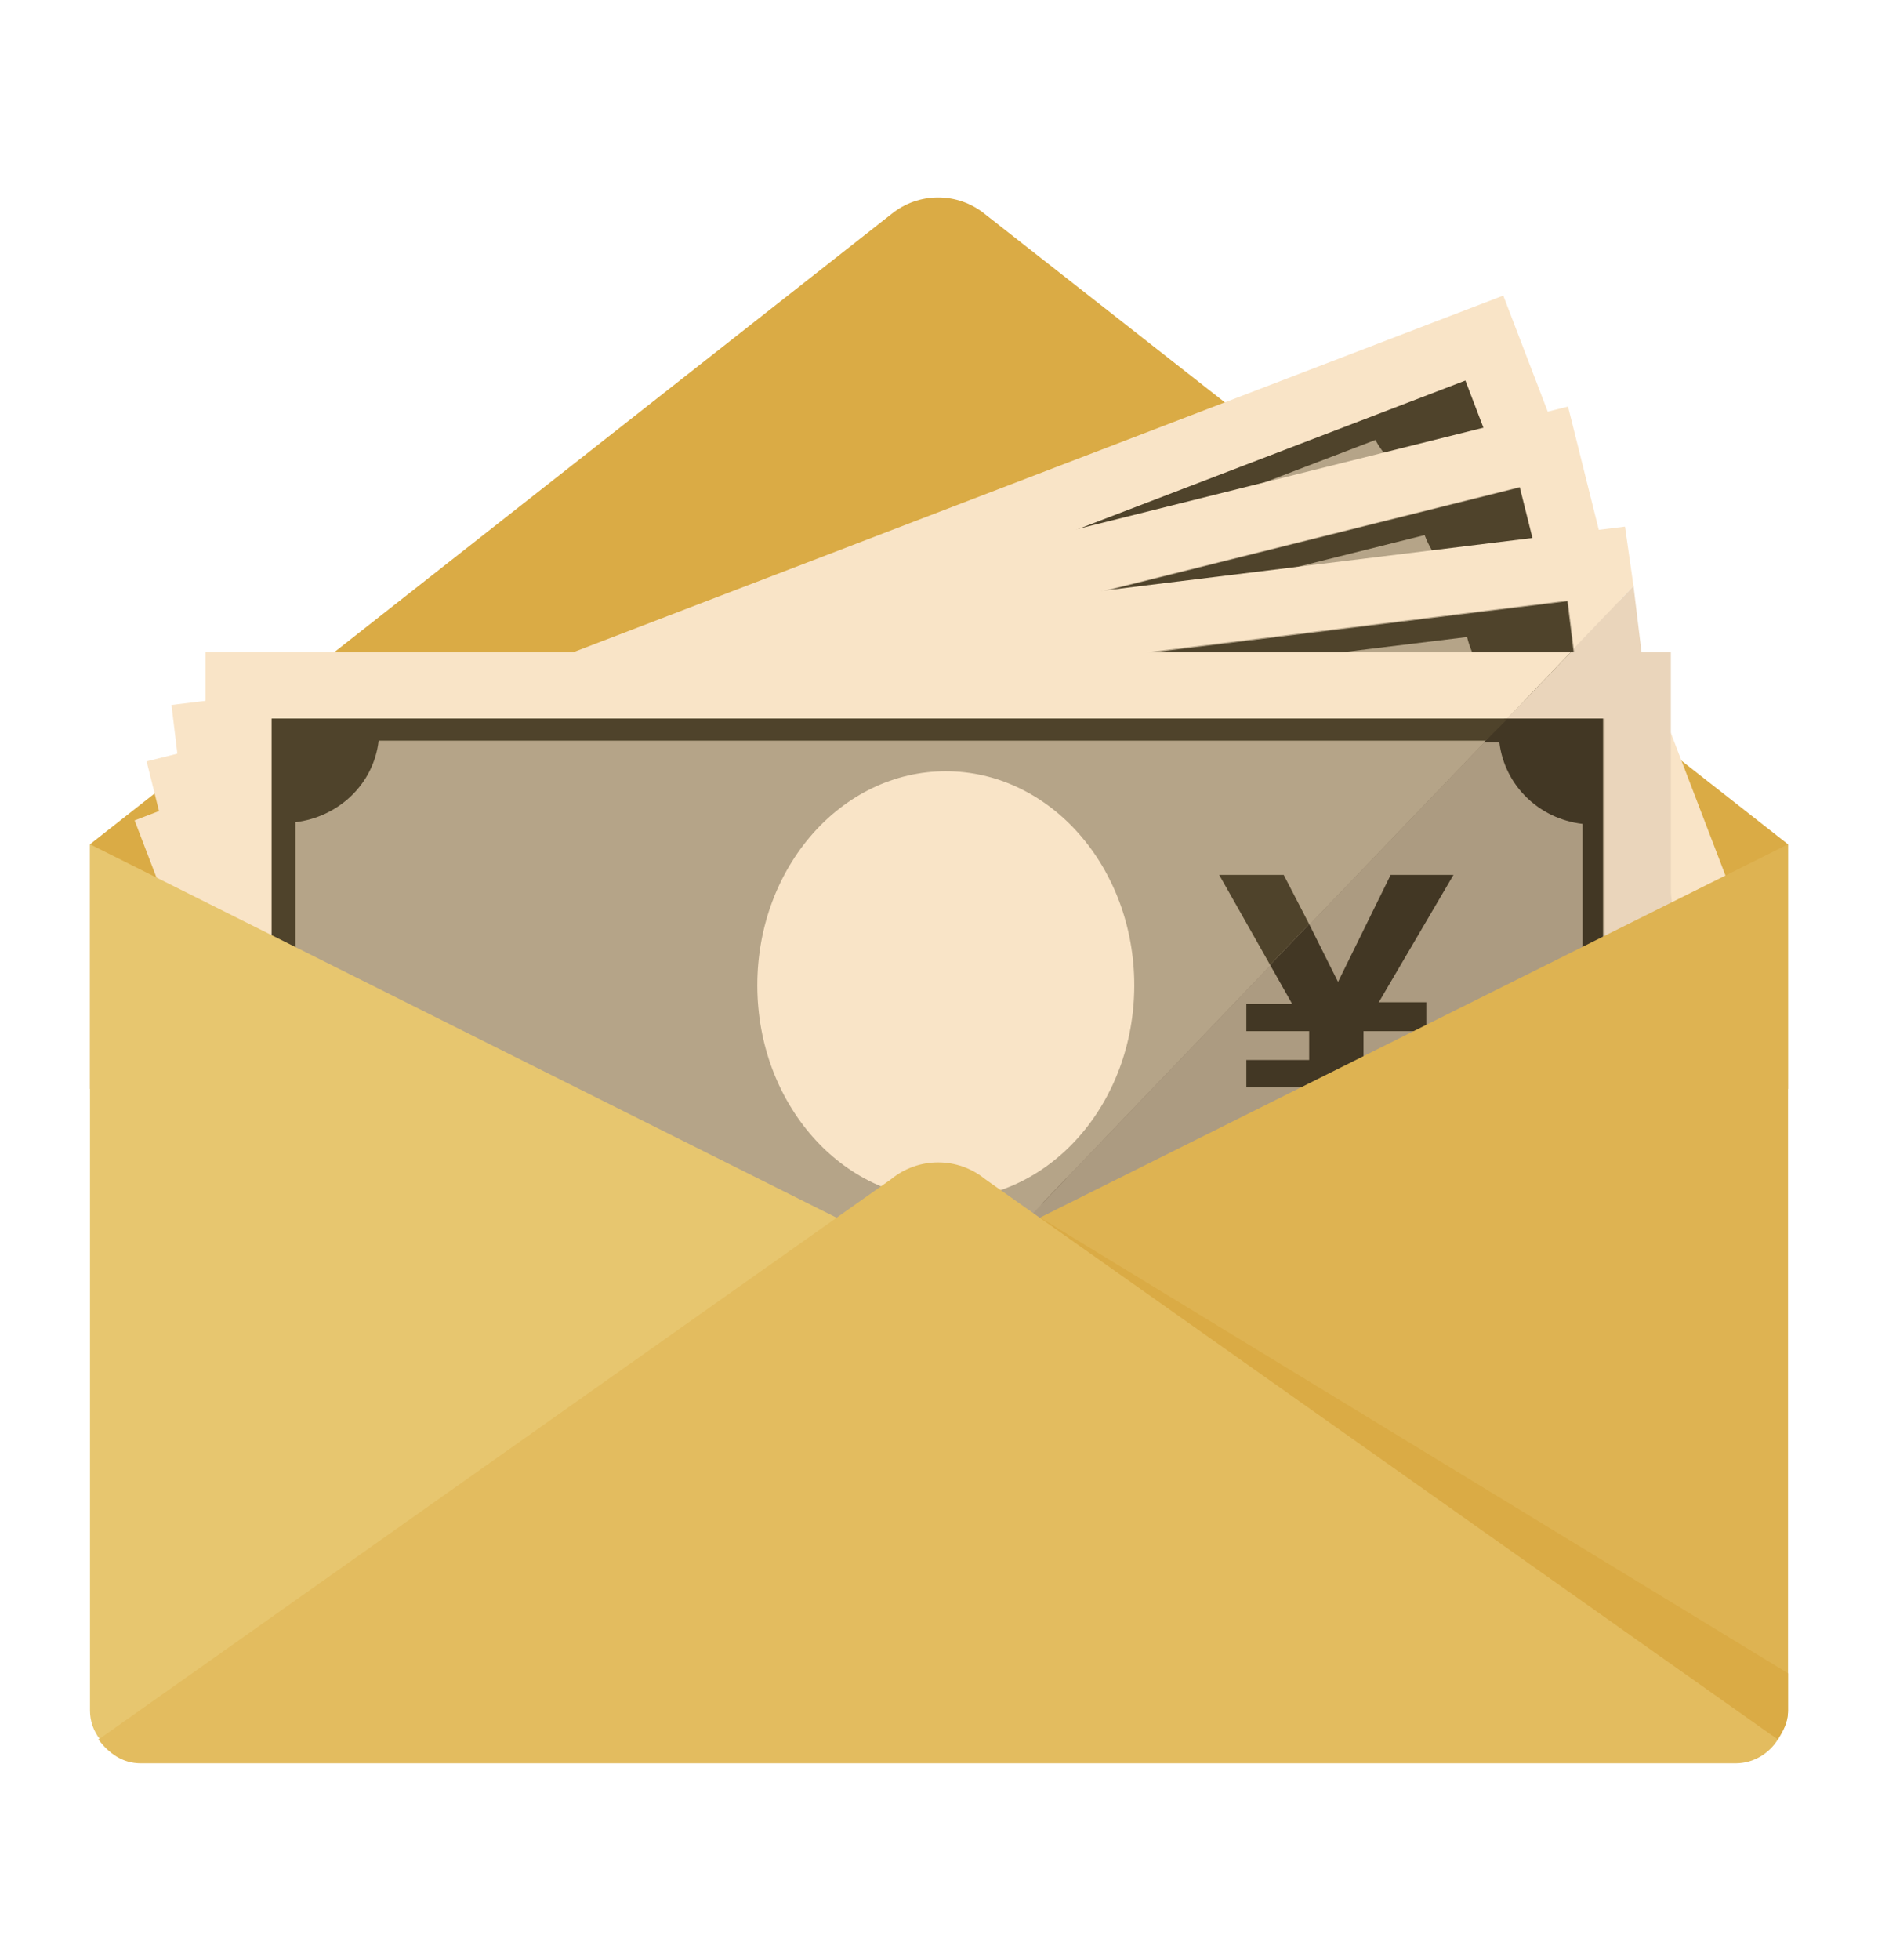 <?xml version="1.0" encoding="utf-8"?>
<!-- Generator: Adobe Illustrator 25.1.0, SVG Export Plug-In . SVG Version: 6.00 Build 0)  -->
<svg version="1.1" id="レイヤー_1" xmlns="http://www.w3.org/2000/svg" xmlns:xlink="http://www.w3.org/1999/xlink" x="0px"
	 y="0px" width="110.6px" height="115.4px" viewBox="0 0 110.6 115.4" style="enable-background:new 0 0 110.6 115.4;"
	 xml:space="preserve">
<style type="text/css">
	.st0{fill:#DAAB45;}
	.st1{fill:#F9E4C7;}
	.st2{opacity:0.4;}
	.st3{fill:#4F432B;}
	.st4{fill:#EAD5BB;}
	.st5{fill:none;}
	.st6{fill:#423724;}
	.st7{fill:#E3BC5F;}
	.st8{fill:#E7C66F;}
	.st9{fill:#DEB352;}
</style>
<g>
	<path class="st0" d="M105.3,49.7L58,12.6c-1.6-1.3-3.9-1.3-5.5,0L5.3,49.7v14.4h100V49.7z"/>
	
		<rect x="12.1" y="31.5" transform="matrix(0.934 -0.358 0.358 0.934 -14.651 23.206)" class="st1" width="86.3" height="39.2"/>
	<g class="st2">
		
			<rect x="16" y="35.4" transform="matrix(0.934 -0.358 0.358 0.934 -14.651 23.206)" class="st3" width="78.5" height="31.4"/>
	</g>
	<g>
		<path class="st3" d="M86.3,22.4L13,50.5l11.2,29.3l73.3-28.1L86.3,22.4z M16.5,55.7c2.3-1.2,3.5-3.7,2.8-6.2L81,25.9
			c1.2,2.2,3.8,3.4,6.3,2.7l8.6,22.4L25,78.1L16.5,55.7z"/>
	</g>
	
		<rect x="12.1" y="33.8" transform="matrix(0.97 -0.242 0.242 0.97 -11.282 14.96)" class="st1" width="86.3" height="39.2"/>
	<g class="st2">
		
			<rect x="16" y="37.7" transform="matrix(0.97 -0.242 0.242 0.97 -11.282 14.96)" class="st3" width="78.5" height="31.4"/>
	</g>
	<g>
		<path class="st3" d="M89.5,28.7l-76.1,19L21,78.1l76.1-19L89.5,28.7z M16.2,53.3c2.4-0.9,3.9-3.3,3.6-5.8l64.1-16
			c0.9,2.4,3.3,3.8,5.9,3.4l5.8,23.2L22,76.5L16.2,53.3z"/>
	</g>
	<g>
		<polygon class="st1" points="95.7,31 10.1,41.5 14.8,80.4 57.2,75.2 96.2,34.5 		"/>
		<polygon class="st4" points="96.2,34.5 57.2,75.2 100.5,69.9 		"/>
	</g>
	<g class="st2">
		<rect x="16" y="40" transform="matrix(0.993 -0.122 0.122 0.993 -6.379 7.152)" class="st3" width="78.5" height="31.4"/>
	</g>
	<g>
		<path class="st3" d="M92.3,35.4l-77.9,9.6l3.8,31.2l77.9-9.6L92.3,35.4z M16.5,50.8c2.5-0.6,4.2-2.8,4.3-5.3l65.6-8
			c0.6,2.5,2.9,4.2,5.4,4.1l2.9,23.8l-75.2,9.2L16.5,50.8z"/>
	</g>
	<g>
		<polygon class="st4" points="98.4,38.4 92.5,38.4 54.9,77.6 98.4,77.6 		"/>
		<polygon class="st1" points="12.1,38.4 12.1,77.6 54.9,77.6 92.5,38.4 		"/>
	</g>
	<g class="st2">
		<rect x="16" y="42.3" class="st3" width="78.5" height="31.4"/>
	</g>
	<g>
		<path class="st5" d="M88.3,72.4c0.2-2.6,2.3-4.7,4.9-5V48.4c-2.5-0.3-4.6-2.2-4.9-4.8h-0.9L59.9,72.4H88.3z"/>
		<path class="st5" d="M17.4,48.4v18.9c2.6,0.3,4.7,2.4,4.9,5h37.7l27.5-28.7H22.3C21.9,46.2,19.9,48.2,17.4,48.4z"/>
		<path class="st6" d="M87.4,43.7h0.9c0.3,2.5,2.3,4.5,4.9,4.8v18.9c-2.6,0.3-4.7,2.4-4.9,5H59.9l-1.3,1.3h35.8V42.3h-5.8L87.4,43.7
			z"/>
		<g>
			<path class="st3" d="M22.3,72.4c-0.2-2.6-2.3-4.7-4.9-5V48.4c2.5-0.3,4.6-2.2,4.9-4.8h65.2l1.3-1.3H16v31.4h42.6l1.3-1.3H22.3z"
				/>
		</g>
	</g>
	<ellipse class="st1" cx="55.7" cy="58" rx="11.1" ry="12.6"/>
	<g>
		<polygon class="st6" points="81.9,51.5 78.8,57.8 77.1,54.4 74.8,56.8 76.1,59.1 73.4,59.1 73.4,60.7 77.1,60.7 77.1,62.4 
			73.4,62.4 73.4,64 77,64 77,67.4 80.4,67.4 80.4,64 84,64 84,62.4 80.3,62.4 80.3,60.7 84,60.7 84,59 81.2,59 85.6,51.5 		"/>
		<polygon class="st3" points="75.6,51.5 71.8,51.5 74.8,56.8 77.1,54.4 		"/>
	</g>
	<path class="st7" d="M68.8,68l-13.5,6.7L41.8,68l-36,34.4c0.6,0.8,1.4,1.4,2.5,1.4h93.9c1.1,0,2-0.6,2.5-1.4L68.8,68z"/>
	<path class="st8" d="M5.3,49.7v51c0,0.6,0.2,1.2,0.6,1.7l44.4-30.2L5.3,49.7z"/>
	<path class="st9" d="M105.3,100.7v-51L60,72.3l44.7,30.1C105,101.9,105.3,101.4,105.3,100.7z"/>
	<g>
		<g>
			<g>
				<path class="st0" d="M61.3,71.7L60,72.3l44.7,30.1c0.3-0.5,0.6-1,0.6-1.7v-2.2L61.3,71.7z"/>
			</g>
		</g>
	</g>
	<path class="st7" d="M104.7,102.4L58,69.4c-1.6-1.3-3.9-1.3-5.5,0l-46.7,33"/>
</g>
</svg>
